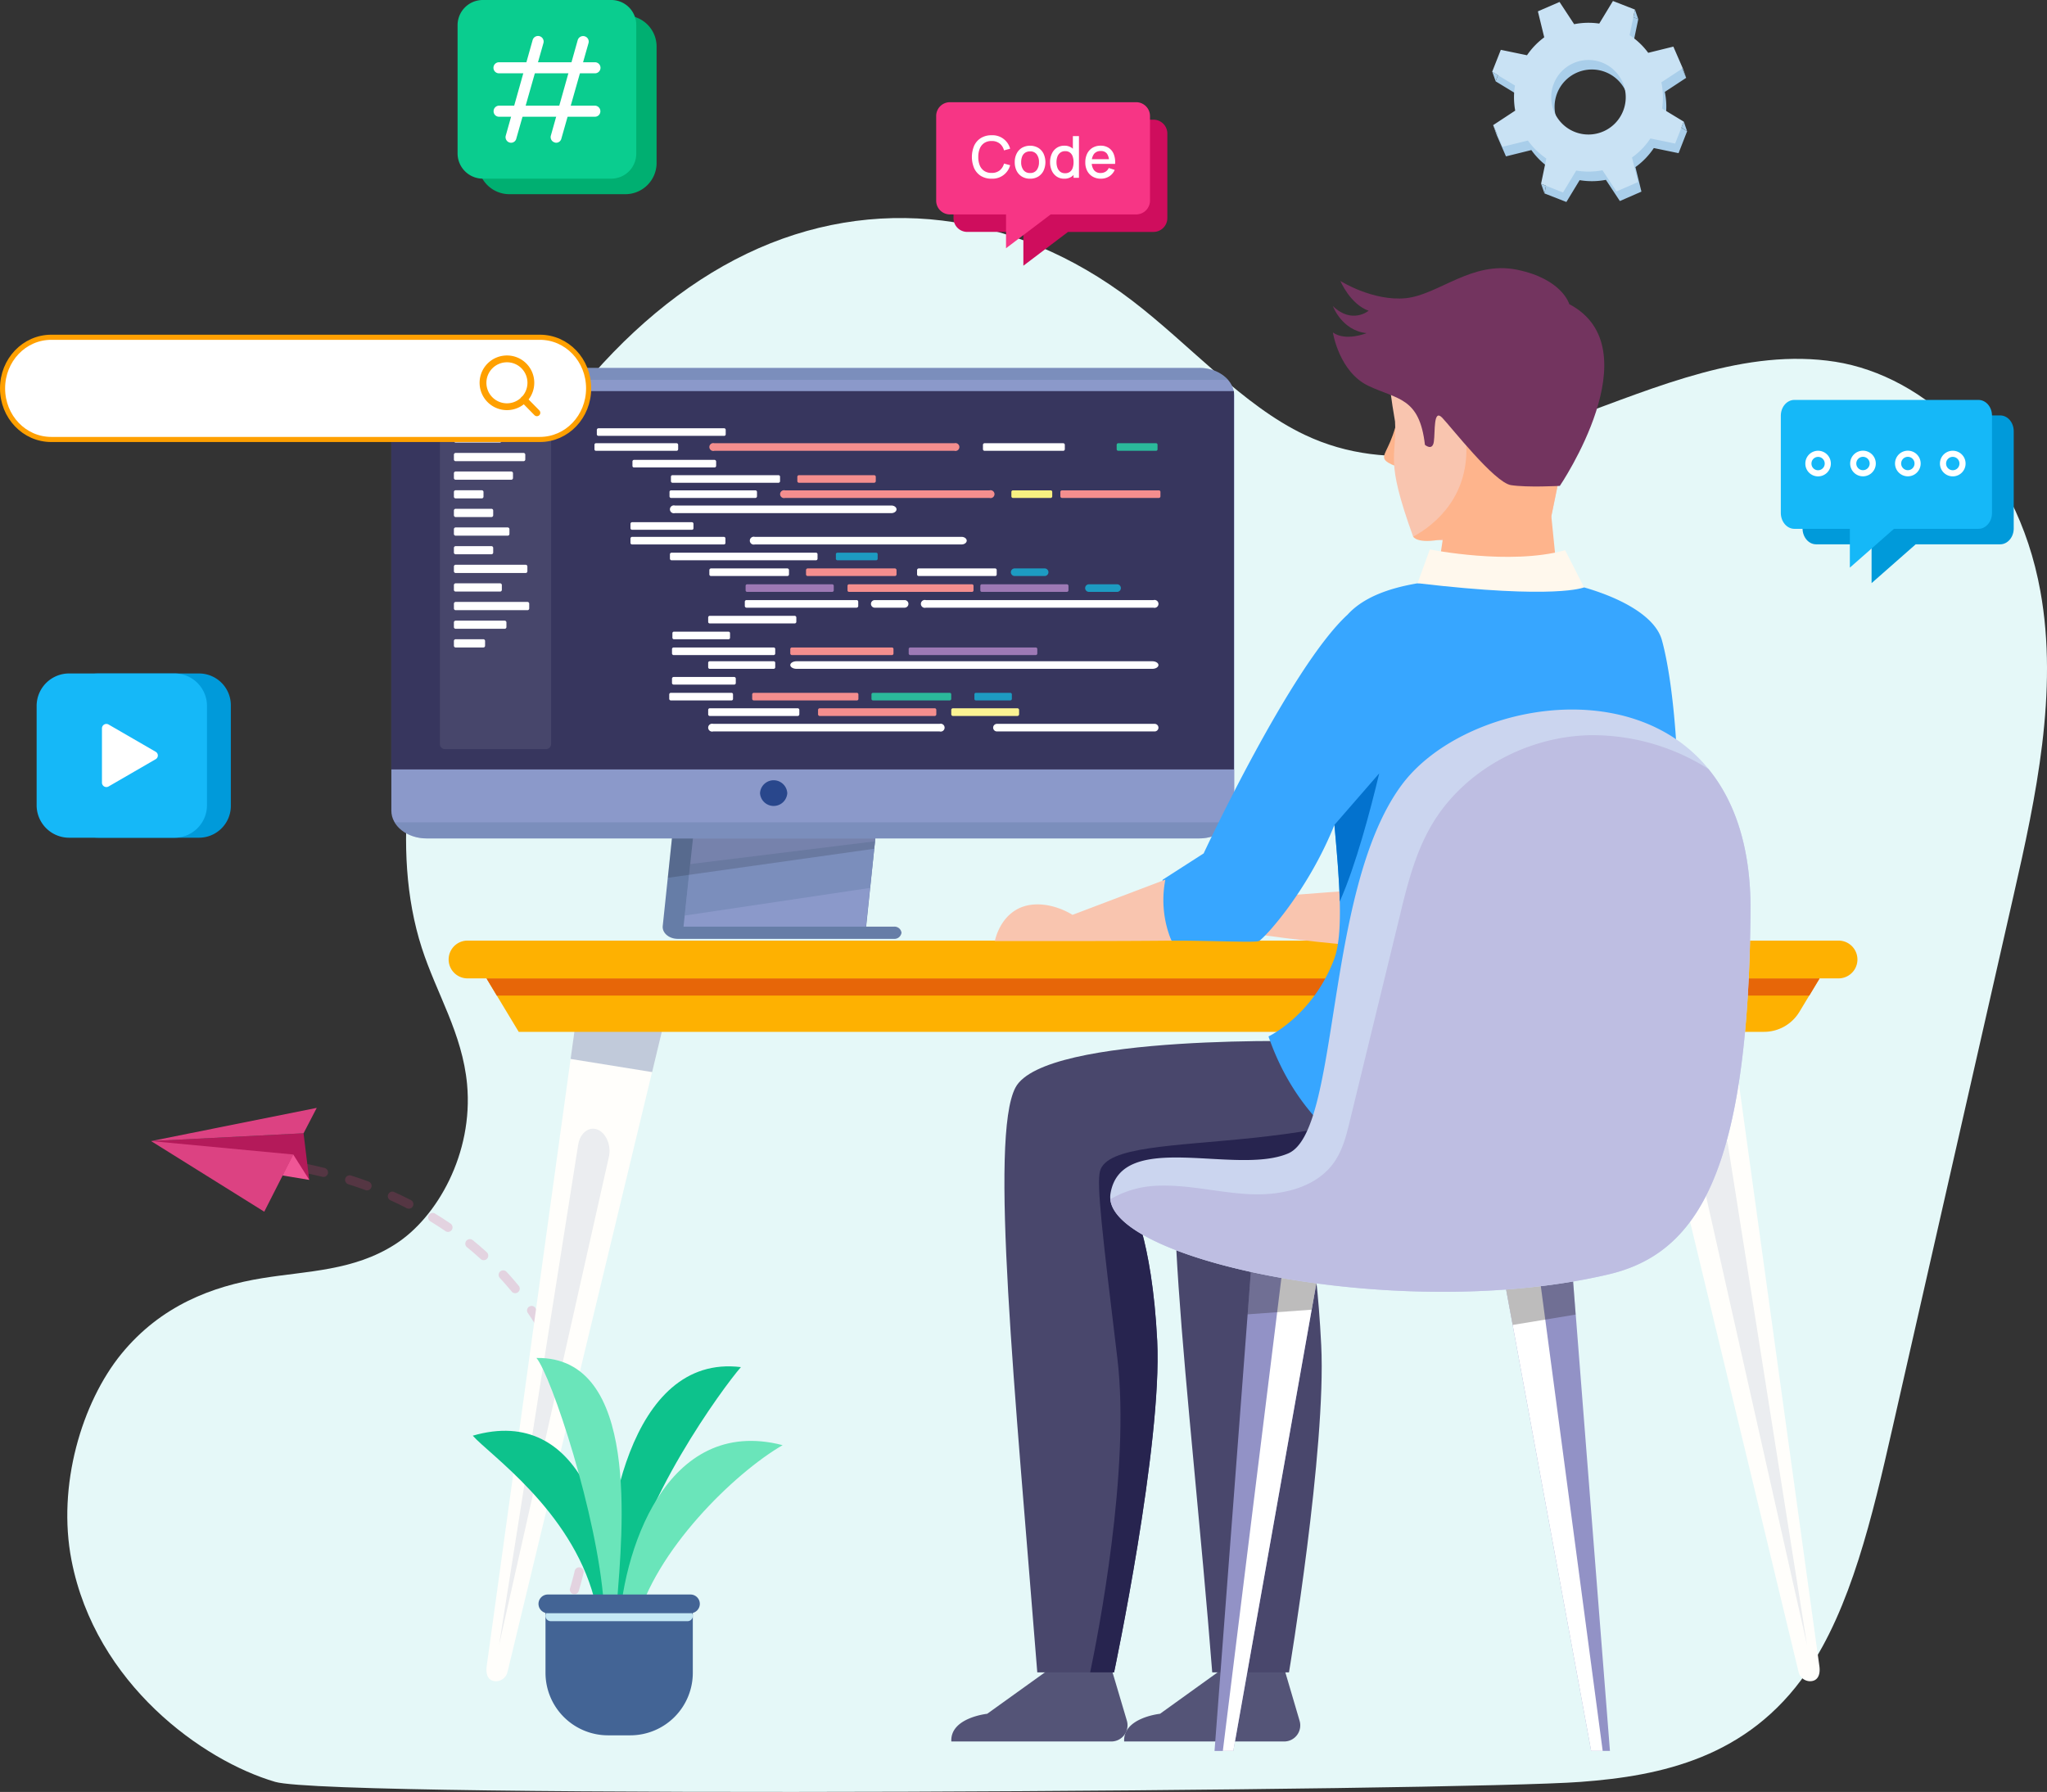 <svg xmlns="http://www.w3.org/2000/svg" width="600.75" height="526" viewBox="0 0 600.75 526">
  <rect x="0" y="0" width="600.75" height="526" fill="#333333" stroke="none"/>
  <g id="Group_1000008113" data-name="Group 1000008113" transform="translate(-0.25 -8)">
    <path id="Path_18644" data-name="Path 18644" d="M591.206,270.767q-17.762,78.255-35.576,156.492c-5.893,25.934-12.222,52.891-25.179,71.65-17.271,25.012-42.639,30.377-66.266,32.137-34.188,2.632-365.643,5.062-383.159,0-21.218-6.2-52.725-28.717-59.788-65.028-4.287-21.944,3.035-46.369,14.631-60.6,11.6-14.183,26.662-19.849,41.374-22.229,13.174-2.146,26.811-2.1,39.046-9.992,12.249-7.845,22.906-26.621,21.041-46.9-1.388-14.954-8.941-26.555-13.3-40.067-9.418-29.253-3.089-64.927,7.214-93.409,18.945-52.253,51.186-92.621,88.178-110.358C256.389,64.7,297.736,69.732,332.455,96.2c16.985,12.958,32.555,30.862,50.683,39.429,25.138,11.953,52.3,4.644,77.93-4.778,25.614-9.354,51.609-20.754,77.794-16.663,26.2,4.14,53.133,28.18,60.2,67.374C604.38,210.953,597.766,242.017,591.206,270.767Z" fill="#e5f8f8"/>
    <path id="Path_18645" data-name="Path 18645" d="M171.523,469.718a1.338,1.338,0,0,0-2.38-1.108,1.312,1.312,0,0,0-.221.469l-.194.813-.216.852-.225.851-.233.849-.241.849-.265.9a1.34,1.34,0,1,0,2.564.777l.272-.945.244-.865.236-.867.228-.875.22-.877.194-.813Zm2.228-13.377a1.34,1.34,0,0,0-2.344-1.009,1.354,1.354,0,0,0-.32.743l-.093.879-.1.869-.108.867-.108.868-.125.865-.126.874a1.337,1.337,0,1,0,2.641.423l.133-.923.129-.891.112-.892.111-.893.1-.895.088-.9Zm.391-13.549a1.329,1.329,0,0,0-1-1.24,1.348,1.348,0,0,0-1.673,1.347l.033.947.027.879.017.877,0,.875v.875l-.008.823a1.341,1.341,0,0,0,2.571.549,1.316,1.316,0,0,0,.107-.5l.012-.847,0-.9-.006-.9-.014-.9-.023-.9-.038-.974Zm-1.463-13.476a1.342,1.342,0,0,0-2.642.468l.171.993.146.87.13.868.13.868.113.866.094.761a1.34,1.34,0,0,0,2.609.232,1.4,1.4,0,0,0,.046-.554l-.1-.787-.118-.892-.126-.893-.134-.894-.144-.887Zm-3.313-13.14a1.326,1.326,0,0,0-1.261-.921,1.342,1.342,0,0,0-1.289,1.75l.305.953.26.844.252.843.243.851.235.849.192.724a1.339,1.339,0,0,0,2.589-.688l-.2-.742-.247-.877-.249-.868-.265-.87-.266-.863-.318-.98Zm-5.121-12.561a1.339,1.339,0,0,0-2.532.705,1.273,1.273,0,0,0,.135.478l.394.8.385.8.376.81.368.809.358.816.325.752a1.338,1.338,0,0,0,2.462-1.046l-.338-.779-.373-.835-.38-.837-.39-.829-.391-.829-.407-.831Zm-6.87-11.692a1.357,1.357,0,0,0-.987-.583,1.339,1.339,0,0,0-1.234,2.08l.351.51.5.752.494.759.485.758.485.766.543.885a1.343,1.343,0,0,0,2.487-.567,1.329,1.329,0,0,0-.182-.8l-.571-.931-.5-.786-.507-.786-.508-.778-.517-.771-.351-.51Zm-8.472-10.6a1.336,1.336,0,1,0-1.961,1.815l.646.7.622.693.613.7.6.7.6.706.391.472a1.339,1.339,0,0,0,2.33-1.192,1.365,1.365,0,0,0-.258-.5l-.414-.493-.609-.725-.619-.718-.627-.719-.636-.711-.661-.724Zm-9.888-9.265a1.336,1.336,0,1,0-1.707,2.055l.722.589.736.615.725.623.717.63.707.637.39.354a1.337,1.337,0,1,0,1.806-1.973l-.4-.373-.731-.649-.738-.65-.749-.643-.758-.636-.721-.6Zm-11.072-7.831a1.34,1.34,0,0,0-1.832,1.859,1.432,1.432,0,0,0,.424.418l.3.188.859.532.84.537.839.546.829.553.767.518a1.338,1.338,0,0,0,2-1.6,1.31,1.31,0,0,0-.482-.6l-.789-.538-.853-.565-.854-.556-.873-.551-.873-.542-.3-.188Zm-11.986-6.323a1.338,1.338,0,1,0-1.1,2.44l1.092.5.955.452.945.459.935.466.839.427a1.338,1.338,0,0,0,1.535-2.157,1.373,1.373,0,0,0-.316-.224l-.863-.438-.959-.478-.97-.463-.978-.464-1.117-.509Zm-12.644-4.831a1.339,1.339,0,1,0-.818,2.549l1.323.428,1.054.356,1.052.364,1.042.372.533.195a1.334,1.334,0,1,0,.938-2.5l-.556-.208-1.067-.383-1.076-.376-1.078-.359ZM90.236,349.66a1.337,1.337,0,0,0-1.173,2.3,1.3,1.3,0,0,0,.618.31l.792.165,1.162.253,1.152.259,1.143.267.927.227a1.342,1.342,0,0,0,1.125-2.377,1.293,1.293,0,0,0-.47-.22l-.952-.231-1.166-.279-1.176-.271-1.187-.257-.792-.165ZM76.9,347.54a1.341,1.341,0,1,0-.308,2.664l.552.063,1.252.155,1.243.163,1.24.179.974.14a1.338,1.338,0,0,0,.883-2.471,1.274,1.274,0,0,0-.485-.172l-1-.144-1.265-.183-1.268-.166-1.278-.15-.552-.063Zm-13.459-.948a1.339,1.339,0,0,0-.654,2.53,1.374,1.374,0,0,0,.566.141l.753.023,1.344.05,1.333.065,1.324.072.547.036a1.336,1.336,0,1,0,.181-2.666l-.572-.04-1.349-.075-1.359-.061-1.369-.053-.753-.023Z" fill="rgba(220,66,130,0.2)"/>
    <path id="Path_18646" data-name="Path 18646" d="M91,354.336,44.584,342.952l44.753-2.291Z" fill="#b41a5a" fill-rule="evenodd"/>
    <path id="Path_18647" data-name="Path 18647" d="M44.584,342.946,93.209,333.2l-3.872,7.458Z" fill="#dc4282" fill-rule="evenodd"/>
    <path id="Path_18648" data-name="Path 18648" d="M86.326,346.891,77.8,363.674,44.6,342.952Z" fill="#dc4282" fill-rule="evenodd"/>
    <path id="Path_18649" data-name="Path 18649" d="M91.01,354.333l-4.7-7.446-3.132,6.164Z" fill="#f05696" fill-rule="evenodd"/>
    <path id="Path_18650" data-name="Path 18650" d="M197.591,252.758h59.7l-2.845,27.253h8.072a2.079,2.079,0,0,1,2.307,1.768,2.106,2.106,0,0,1-2.307,1.807H199.167c-2.575,0-4.612-1.73-4.42-3.767Z" fill="#667da7"/>
    <path id="Path_18651" data-name="Path 18651" d="M254.389,280.011H200.844l2.921-27.253h53.507Z" fill="#8b99ca"/>
    <path id="Path_18652" data-name="Path 18652" d="M201.2,276.748l54.391-8.111,1.461-13.684-54.237,6.688Z" fill="#667da7" opacity="0.4"/>
    <g id="Group_25575" data-name="Group 25575" opacity="0.15" style="mix-blend-mode: color-burn;isolation: isolate">
      <path id="Path_18653" data-name="Path 18653" d="M257.275,252.758H197.58l-1.346,12.915,60.58-8.533Z"/>
    </g>
    <path id="Path_18654" data-name="Path 18654" d="M125.442,116h226.75c5.689,0,10.3,3.652,10.3,8.149V245.961c0,4.5-4.612,8.149-10.3,8.149H125.442c-5.689,0-10.34-3.651-10.34-8.149V124.149C115.1,119.652,119.753,116,125.442,116Z" fill="#8b99ca"/>
    <path id="Path_18655" data-name="Path 18655" d="M115.1,122.805H362.378V233.854H115.1Z" fill="#37365e"/>
    <path id="Path_18656" data-name="Path 18656" d="M352.183,116H125.433a11.247,11.247,0,0,0-8.456,3.5H360.64A11.25,11.25,0,0,0,352.183,116Z" fill="#667da7" opacity="0.4"/>
    <path id="Path_18657" data-name="Path 18657" d="M125.442,254.1h226.75c4.151,0,7.726-1.96,9.34-4.728H116.062C117.715,252.143,121.29,254.1,125.442,254.1Z" fill="#667da7" opacity="0.4"/>
    <path id="Path_18658" data-name="Path 18658" d="M231.3,240.807a4.007,4.007,0,0,1-8,0,4.007,4.007,0,0,1,8,0Z" fill="#29478c"/>
    <path id="Path_18659" data-name="Path 18659" d="M160.487,227.893H130.851a1.476,1.476,0,0,1-1.5-1.5v-96.02a1.476,1.476,0,0,1,1.5-1.5h29.636a1.5,1.5,0,0,1,1.5,1.5v96.02A1.5,1.5,0,0,1,160.487,227.893Z" fill="#fff" opacity="0.08"/>
    <path id="Path_18660" data-name="Path 18660" d="M146.953,137.914H133.961a.518.518,0,0,1-.5-.538v-1.384a.509.509,0,0,1,.5-.5h12.992a.509.509,0,0,1,.5.5v1.384A.518.518,0,0,1,146.953,137.914Z" fill="#fff"/>
    <path id="Path_18661" data-name="Path 18661" d="M153.91,143.375H133.961a.509.509,0,0,1-.5-.5v-1.422a.509.509,0,0,1,.5-.5H153.91a.509.509,0,0,1,.5.5v1.422A.509.509,0,0,1,153.91,143.375Z" fill="#fff"/>
    <path id="Path_18662" data-name="Path 18662" d="M150.3,148.82H133.961a.509.509,0,0,1-.5-.5v-1.383a.519.519,0,0,1,.5-.539H150.3a.519.519,0,0,1,.5.539v1.383A.509.509,0,0,1,150.3,148.82Z" fill="#fff"/>
    <path id="Path_18663" data-name="Path 18663" d="M141.61,154.289h-7.649a.485.485,0,0,1-.5-.5v-1.384a.509.509,0,0,1,.5-.5h7.649a.518.518,0,0,1,.538.5v1.384A.5.5,0,0,1,141.61,154.289Z" fill="#fff"/>
    <path id="Path_18664" data-name="Path 18664" d="M144.493,159.773H133.961a.518.518,0,0,1-.5-.538v-1.384a.509.509,0,0,1,.5-.5h10.532a.509.509,0,0,1,.5.5v1.384A.518.518,0,0,1,144.493,159.773Z" fill="#fff"/>
    <path id="Path_18665" data-name="Path 18665" d="M149.221,165.242h-15.26a.509.509,0,0,1-.5-.5v-1.384a.518.518,0,0,1,.5-.538h15.26a.526.526,0,0,1,.538.538v1.384A.518.518,0,0,1,149.221,165.242Z" fill="#fff"/>
    <path id="Path_18666" data-name="Path 18666" d="M144.493,170.7H133.961a.509.509,0,0,1-.5-.5v-1.384a.509.509,0,0,1,.5-.5h10.532a.509.509,0,0,1,.5.5V170.2A.509.509,0,0,1,144.493,170.7Z" fill="#fff"/>
    <path id="Path_18667" data-name="Path 18667" d="M154.525,176.2H133.961a.518.518,0,0,1-.5-.538v-1.384a.509.509,0,0,1,.5-.5h20.564a.509.509,0,0,1,.5.5v1.384A.518.518,0,0,1,154.525,176.2Z" fill="#fff"/>
    <path id="Path_18668" data-name="Path 18668" d="M147.03,181.648H133.961a.509.509,0,0,1-.5-.5v-1.422a.509.509,0,0,1,.5-.5H147.03a.509.509,0,0,1,.5.5v1.422A.509.509,0,0,1,147.03,181.648Z" fill="#fff"/>
    <path id="Path_18669" data-name="Path 18669" d="M155.064,187.109h-21.1a.509.509,0,0,1-.5-.5v-1.383a.518.518,0,0,1,.5-.538h21.1a.517.517,0,0,1,.5.538v1.383A.508.508,0,0,1,155.064,187.109Z" fill="#fff"/>
    <path id="Path_18670" data-name="Path 18670" d="M148.375,192.571H133.961a.509.509,0,0,1-.5-.5v-1.384a.509.509,0,0,1,.5-.5h14.414a.509.509,0,0,1,.5.5v1.384A.509.509,0,0,1,148.375,192.571Z" fill="#fff"/>
    <path id="Path_18671" data-name="Path 18671" d="M142.11,198.062h-8.149a.518.518,0,0,1-.5-.538V196.14a.509.509,0,0,1,.5-.5h8.149a.508.508,0,0,1,.5.5v1.384A.517.517,0,0,1,142.11,198.062Z" fill="#fff"/>
    <path id="Path_18672" data-name="Path 18672" d="M212.769,135.94h-36.9a.468.468,0,0,1-.462-.461v-1.307a.5.5,0,0,1,.462-.461h36.9a.467.467,0,0,1,.461.461v1.307A.444.444,0,0,1,212.769,135.94Z" fill="#fff"/>
    <path id="Path_18673" data-name="Path 18673" d="M198.774,140.331h-23.6a.444.444,0,0,1-.461-.461v-1.307a.444.444,0,0,1,.461-.461h23.6a.476.476,0,0,1,.5.461v1.307A.476.476,0,0,1,198.774,140.331Z" fill="#fff"/>
    <path id="Path_18674" data-name="Path 18674" d="M209.922,145.214h-23.6a.445.445,0,0,1-.462-.461v-1.269a.478.478,0,0,1,.462-.5h23.6a.509.509,0,0,1,.5.5v1.269A.477.477,0,0,1,209.922,145.214Z" fill="#fff"/>
    <path id="Path_18675" data-name="Path 18675" d="M228.714,149.714h-31.1a.477.477,0,0,1-.462-.5v-1.268a.445.445,0,0,1,.462-.462h31.1a.445.445,0,0,1,.462.462v1.268A.477.477,0,0,1,228.714,149.714Z" fill="#fff"/>
    <path id="Path_18676" data-name="Path 18676" d="M221.95,154.167H197.2a.468.468,0,0,1-.462-.461V152.4a.445.445,0,0,1,.462-.461H221.95a.467.467,0,0,1,.461.461v1.307A.5.5,0,0,1,221.95,154.167Z" fill="#fff"/>
    <path id="Path_18677" data-name="Path 18677" d="M212.688,167.815H185.743a.468.468,0,0,1-.462-.461v-1.307a.5.5,0,0,1,.462-.461h26.945a.467.467,0,0,1,.461.461v1.307A.444.444,0,0,1,212.688,167.815Z" fill="#fff"/>
    <path id="Path_18678" data-name="Path 18678" d="M231.339,177.081h-22.41a.476.476,0,0,1-.5-.461v-1.269a.508.508,0,0,1,.5-.5h22.41a.5.5,0,0,1,.461.5v1.269A.467.467,0,0,1,231.339,177.081Z" fill="#fff"/>
    <path id="Path_18679" data-name="Path 18679" d="M244.478,181.737H219.532a.445.445,0,0,1-.462-.461v-1.307a.445.445,0,0,1,.462-.461h24.946a.468.468,0,0,1,.462.461v1.307A.468.468,0,0,1,244.478,181.737Z" fill="#9d79b5"/>
    <path id="Path_18680" data-name="Path 18680" d="M233.456,190.995H208.547a.444.444,0,0,1-.461-.461v-1.269a.476.476,0,0,1,.461-.5h24.909a.508.508,0,0,1,.5.5v1.269A.476.476,0,0,1,233.456,190.995Z" fill="#fff"/>
    <path id="Path_18681" data-name="Path 18681" d="M227.3,200.292H197.93a.5.5,0,0,1-.461-.5v-1.268a.468.468,0,0,1,.461-.462H227.3a.445.445,0,0,1,.461.462v1.268A.477.477,0,0,1,227.3,200.292Z" fill="#fff"/>
    <path id="Path_18682" data-name="Path 18682" d="M262.008,200.292H232.679a.509.509,0,0,1-.5-.5v-1.268a.477.477,0,0,1,.5-.462h29.329a.445.445,0,0,1,.461.462v1.268A.477.477,0,0,1,262.008,200.292Z" fill="#f48e8e"/>
    <path id="Path_18683" data-name="Path 18683" d="M304.215,200.292H267.391a.477.477,0,0,1-.461-.5v-1.268a.445.445,0,0,1,.461-.462h36.824a.445.445,0,0,1,.462.462v1.268A.478.478,0,0,1,304.215,200.292Z" fill="#9d79b5"/>
    <path id="Path_18684" data-name="Path 18684" d="M251.624,186.378H219.336a.509.509,0,0,1-.5-.5V184.61a.478.478,0,0,1,.5-.462h32.288a.478.478,0,0,1,.5.462v1.268A.509.509,0,0,1,251.624,186.378Z" fill="#fff"/>
    <path id="Path_18685" data-name="Path 18685" d="M338.775,186.378H271.969a1.156,1.156,0,1,1,0-2.23h66.806a1.156,1.156,0,1,1,0,2.23Z" fill="#fff"/>
    <path id="Path_18686" data-name="Path 18686" d="M313.323,181.737H288.414a.444.444,0,0,1-.461-.461v-1.307a.444.444,0,0,1,.461-.461h24.909a.476.476,0,0,1,.5.461v1.307A.476.476,0,0,1,313.323,181.737Z" fill="#9d79b5"/>
    <path id="Path_18687" data-name="Path 18687" d="M285.493,181.737H249.438a.444.444,0,0,1-.461-.461v-1.307a.444.444,0,0,1,.461-.461h36.055a.445.445,0,0,1,.462.461v1.307A.445.445,0,0,1,285.493,181.737Z" fill="#f48e8e"/>
    <path id="Path_18688" data-name="Path 18688" d="M292.3,177.081H269.89a.476.476,0,0,1-.5-.461v-1.269a.508.508,0,0,1,.5-.5H292.3a.476.476,0,0,1,.461.5v1.269A.444.444,0,0,1,292.3,177.081Z" fill="#fff"/>
    <path id="Path_18689" data-name="Path 18689" d="M262.858,177.081H237.3a.477.477,0,0,1-.5-.461v-1.269a.509.509,0,0,1,.5-.5h25.561a.509.509,0,0,1,.5.5v1.269A.477.477,0,0,1,262.858,177.081Z" fill="#f48e8e"/>
    <path id="Path_18690" data-name="Path 18690" d="M239.719,172.464h-42.36a.5.5,0,0,1-.5-.461V170.7a.478.478,0,0,1,.5-.462h42.36a.445.445,0,0,1,.461.462V172A.467.467,0,0,1,239.719,172.464Z" fill="#fff"/>
    <path id="Path_18691" data-name="Path 18691" d="M257.363,172.464H246.024a.468.468,0,0,1-.462-.461V170.7a.445.445,0,0,1,.462-.462h11.339a.445.445,0,0,1,.461.462V172A.467.467,0,0,1,257.363,172.464Z" fill="#1d9bc2"/>
    <path id="Path_18692" data-name="Path 18692" d="M214.038,195.644H198.047a.445.445,0,0,1-.461-.462v-1.307a.444.444,0,0,1,.461-.461h15.991a.444.444,0,0,1,.461.461v1.307A.445.445,0,0,1,214.038,195.644Z" fill="#fff"/>
    <path id="Path_18693" data-name="Path 18693" d="M227.3,204.331H208.547a.467.467,0,0,1-.461-.461v-1.307a.444.444,0,0,1,.461-.461H227.3a.445.445,0,0,1,.462.461v1.307A.468.468,0,0,1,227.3,204.331Z" fill="#fff"/>
    <path id="Path_18694" data-name="Path 18694" d="M215.727,208.948h-17.8a.467.467,0,0,1-.461-.461v-1.269a.5.5,0,0,1,.461-.5h17.8a.476.476,0,0,1,.461.5v1.269A.444.444,0,0,1,215.727,208.948Z" fill="#fff"/>
    <path id="Path_18695" data-name="Path 18695" d="M214.915,213.6H197.156a.478.478,0,0,1-.5-.462v-1.307a.477.477,0,0,1,.5-.461h17.759a.444.444,0,0,1,.461.461v1.307A.445.445,0,0,1,214.915,213.6Z" fill="#fff"/>
    <path id="Path_18696" data-name="Path 18696" d="M234.378,218.166H208.547a.476.476,0,0,1-.461-.5V216.4a.477.477,0,0,1,.461-.5h25.831a.5.5,0,0,1,.461.5v1.269A.5.5,0,0,1,234.378,218.166Z" fill="#fff"/>
    <path id="Path_18697" data-name="Path 18697" d="M276.007,222.706h-66.46a1.156,1.156,0,1,1,0-2.229h66.46a1.156,1.156,0,1,1,0,2.229Z" fill="#fff"/>
    <path id="Path_18698" data-name="Path 18698" d="M240.789,218.166h33.788a.476.476,0,0,0,.461-.5V216.4a.477.477,0,0,0-.461-.5H240.789a.5.5,0,0,0-.461.5v1.269A.5.5,0,0,0,240.789,218.166Z" fill="#f48e8e"/>
    <path id="Path_18699" data-name="Path 18699" d="M292.833,222.706h46.281a1.114,1.114,0,0,0,0-2.229H292.833a1.114,1.114,0,0,0,0,2.229Z" fill="#fff"/>
    <path id="Path_18700" data-name="Path 18700" d="M279.883,218.166h18.95a.508.508,0,0,0,.5-.5V216.4a.509.509,0,0,0-.5-.5h-18.95a.5.5,0,0,0-.461.5v1.269A.5.5,0,0,0,279.883,218.166Z" fill="#fbf393"/>
    <path id="Path_18701" data-name="Path 18701" d="M251.713,213.6H221.461a.468.468,0,0,1-.461-.462v-1.307a.467.467,0,0,1,.461-.461h30.252a.467.467,0,0,1,.461.461v1.307A.445.445,0,0,1,251.713,213.6Z" fill="#f48e8e"/>
    <path id="Path_18702" data-name="Path 18702" d="M278.956,213.6H256.469a.445.445,0,0,1-.461-.462v-1.307a.444.444,0,0,1,.461-.461h22.487a.444.444,0,0,1,.461.461v1.307A.445.445,0,0,1,278.956,213.6Z" fill="#2bb99b"/>
    <path id="Path_18703" data-name="Path 18703" d="M296.712,213.6H286.68a.445.445,0,0,1-.461-.462v-1.307a.444.444,0,0,1,.461-.461h10.032a.476.476,0,0,1,.5.461v1.307A.477.477,0,0,1,296.712,213.6Z" fill="#1d9bc2"/>
    <path id="Path_18704" data-name="Path 18704" d="M338.424,204.331h-104.4c-1,0-1.845-.5-1.845-1.115s.845-1.114,1.845-1.114h104.4c1,0,1.807.5,1.807,1.114S339.424,204.331,338.424,204.331Z" fill="#fff"/>
    <path id="Path_18705" data-name="Path 18705" d="M306.831,177.081h-8.8a1.114,1.114,0,1,1,0-2.229h8.8a1.114,1.114,0,1,1,0,2.229Z" fill="#1d9bc2"/>
    <path id="Path_18706" data-name="Path 18706" d="M265.738,186.378h-8.764a1.115,1.115,0,1,1,0-2.23h8.764a1.115,1.115,0,0,1,0,2.23Z" fill="#fff"/>
    <path id="Path_18707" data-name="Path 18707" d="M328.052,181.737h-8.187a1.115,1.115,0,1,1,0-2.229h8.187a1.115,1.115,0,1,1,0,2.229Z" fill="#1d9bc2"/>
    <path id="Path_18708" data-name="Path 18708" d="M282.46,167.815H221.765a1.155,1.155,0,1,1,0-2.229H282.46c.807,0,1.5.5,1.5,1.115S283.267,167.815,282.46,167.815Z" fill="#fff"/>
    <path id="Path_18709" data-name="Path 18709" d="M203.309,163.511H185.743a.468.468,0,0,1-.462-.462v-1.268a.5.5,0,0,1,.462-.5h17.566a.477.477,0,0,1,.461.5v1.268A.444.444,0,0,1,203.309,163.511Z" fill="#fff"/>
    <path id="Path_18710" data-name="Path 18710" d="M308.6,154.167h-11.07a.468.468,0,0,1-.462-.461V152.4a.445.445,0,0,1,.462-.461H308.6a.444.444,0,0,1,.461.461v1.307A.467.467,0,0,1,308.6,154.167Z" fill="#f7f081"/>
    <path id="Path_18711" data-name="Path 18711" d="M339.5,140.331H328.43a.467.467,0,0,1-.461-.461v-1.307a.467.467,0,0,1,.461-.461H339.5a.445.445,0,0,1,.462.461v1.307A.445.445,0,0,1,339.5,140.331Z" fill="#2bb99b"/>
    <path id="Path_18712" data-name="Path 18712" d="M340.351,154.167H311.945a.5.5,0,0,1-.5-.461V152.4a.477.477,0,0,1,.5-.461h28.406a.445.445,0,0,1,.462.461v1.307A.468.468,0,0,1,340.351,154.167Z" fill="#f48e8e"/>
    <path id="Path_18713" data-name="Path 18713" d="M290.651,154.167h-60a1.155,1.155,0,1,1,0-2.229h60a1.156,1.156,0,1,1,0,2.229Z" fill="#f48e8e"/>
    <path id="Path_18714" data-name="Path 18714" d="M261.859,158.62H198.32a1.156,1.156,0,1,1,0-2.229h63.539c.807,0,1.5.5,1.5,1.114S262.666,158.62,261.859,158.62Z" fill="#fff"/>
    <path id="Path_18715" data-name="Path 18715" d="M256.775,149.714H234.711a.5.5,0,0,1-.461-.5v-1.268a.468.468,0,0,1,.461-.462h22.064a.478.478,0,0,1,.5.462v1.268A.509.509,0,0,1,256.775,149.714Z" fill="#f48e8e"/>
    <path id="Path_18716" data-name="Path 18716" d="M280.349,140.331H209.89a1.155,1.155,0,1,1,0-2.229h70.459a1.155,1.155,0,1,1,0,2.229Z" fill="#f48e8e"/>
    <path id="Path_18717" data-name="Path 18717" d="M312.251,140.331H289.226a.476.476,0,0,1-.5-.461v-1.307a.476.476,0,0,1,.5-.461h23.025a.477.477,0,0,1,.5.461v1.307A.477.477,0,0,1,312.251,140.331Z" fill="#fff"/>
    <path id="Path_18718" data-name="Path 18718" d="M169.239,307.781l-26.182,189.5c-.313,2.851.9,4.346,3.025,4.207a3.508,3.508,0,0,0,3.129-2.782l46-190.926Z" fill="#fffefb"/>
    <path id="Path_18719" data-name="Path 18719" d="M167.711,318.838l23.922,3.86,3.582-14.917H169.241Z" fill="#667da7" opacity="0.4"/>
    <path id="Path_18720" data-name="Path 18720" d="M174.041,339.32c-2.087.174-3.79,2.156-4.138,4.9L146.711,490.886l32.3-143.6C179.743,343.18,177.205,339.112,174.041,339.32Z" fill="#667da7" opacity="0.13"/>
    <path id="Path_18721" data-name="Path 18721" d="M508.044,307.781l26.182,189.5c.313,2.851-.9,4.346-3.025,4.207a3.507,3.507,0,0,1-3.129-2.782l-46-190.926Z" fill="#fffefb"/>
    <path id="Path_18722" data-name="Path 18722" d="M509.574,318.838l-23.922,3.86-3.582-14.917h25.974Z" fill="#667da7" opacity="0.4"/>
    <path id="Path_18723" data-name="Path 18723" d="M507.385,344.223c-.348-2.747-2.052-4.729-4.138-4.9-3.164-.208-5.7,3.86-4.972,7.963l32.3,143.6Z" fill="#667da7" opacity="0.13"/>
    <path id="Path_18724" data-name="Path 18724" d="M539.894,284.1H137.388a5.546,5.546,0,0,0,0,11.091H539.894a5.546,5.546,0,0,0,0-11.091Z" fill="#feb101"/>
    <path id="Path_18725" data-name="Path 18725" d="M143.023,295.2l9.458,15.682H517.956a12.123,12.123,0,0,0,10.362-5.842l5.946-9.84Z" fill="#feb101"/>
    <path id="Path_18726" data-name="Path 18726" d="M143.023,295.2H534.264l-3.025,5.042H146.048Z" fill="#e76608"/>
    <path id="Path_18727" data-name="Path 18727" d="M587.253,129.938H533.239c-2.2,0-3.981,2.071-3.981,4.628v28.549c0,2.557,1.78,4.661,3.981,4.661h16.278v11.393l12.946-11.393h24.79c2.2,0,3.981-2.1,3.981-4.661V134.566C591.234,132.009,589.454,129.938,587.253,129.938Z" fill="#009ada"/>
    <path id="Path_18728" data-name="Path 18728" d="M580.879,125.391H526.864c-2.2,0-3.981,2.071-3.981,4.628v28.549c0,2.557,1.78,4.661,3.981,4.661h16.278v11.393l12.946-11.393h24.791c2.2,0,3.98-2.1,3.98-4.661V130.019C584.859,127.462,583.079,125.391,580.879,125.391Z" fill="#15b8f8"/>
    <path id="Path_18729" data-name="Path 18729" d="M570.484,144.108a2.862,2.862,0,1,0,2.9-2.9A2.851,2.851,0,0,0,570.484,144.108Z" fill="none" stroke="#fff" stroke-miterlimit="10" stroke-width="1.8"/>
    <path id="Path_18730" data-name="Path 18730" d="M557.3,144.108a2.862,2.862,0,0,0,5.723,0,2.862,2.862,0,1,0-5.723,0Z" fill="none" stroke="#fff" stroke-miterlimit="10" stroke-width="1.8"/>
    <path id="Path_18731" data-name="Path 18731" d="M544.133,144.108a2.862,2.862,0,0,0,5.723,0,2.862,2.862,0,1,0-5.723,0Z" fill="none" stroke="#fff" stroke-miterlimit="10" stroke-width="1.8"/>
    <path id="Path_18732" data-name="Path 18732" d="M530.977,144.108a2.834,2.834,0,0,0,2.826,2.827,2.862,2.862,0,1,0,0-5.724A2.85,2.85,0,0,0,530.977,144.108Z" fill="none" stroke="#fff" stroke-miterlimit="10" stroke-width="1.8"/>
    <path id="Path_18733" data-name="Path 18733" d="M183.379,476.555c4.045-27.1,29.024-61.192,34.312-67.26-32.85-4.021-40.941,46.863-39.454,71.5Z" fill="#0dc28c"/>
    <path id="Path_18734" data-name="Path 18734" d="M174.579,476.967c-6.921-25.807-30.827-42.086-35.579-47.544,32.314-9.358,41.55,29.17,40.209,51.37Z" fill="#0dc28c"/>
    <path id="Path_18735" data-name="Path 18735" d="M177.451,478.868c-1.876-26.246-15.4-67.016-19.763-72.255,30.51-.488,25.222,50.956,23.638,71.816Z" fill="#6ae5ba"/>
    <path id="Path_18736" data-name="Path 18736" d="M186.92,484.748c5.386-21.494,28.829-44.328,43.012-52.541-34.263-8.895-47.471,31.607-48.08,55.782Z" fill="#6ae5ba"/>
    <path id="Path_18737" data-name="Path 18737" d="M203.575,480.781H160.344v18.3a18.357,18.357,0,0,0,18.3,18.3h6.629a18.357,18.357,0,0,0,18.3-18.3Z" fill="#436495"/>
    <path id="Path_18738" data-name="Path 18738" d="M203.575,482.329a1.548,1.548,0,0,0-1.548-1.548H161.891a1.548,1.548,0,0,0-1.547,1.548h0a1.547,1.547,0,0,0,1.547,1.547h40.136a1.548,1.548,0,0,0,1.548-1.547Z" fill="#c5e8f5"/>
    <path id="Path_18739" data-name="Path 18739" d="M202.943,476.047H160.979a2.742,2.742,0,0,0,0,5.483h41.964a2.742,2.742,0,0,0,0-5.483Z" fill="#436495"/>
    <path id="Path_18740" data-name="Path 18740" d="M338.782,43.133H284.1a4.032,4.032,0,0,0-4.013,4.049V72.025a4.032,4.032,0,0,0,4.013,4.049h16.488V86l13.1-9.923h25.1a4.063,4.063,0,0,0,4.049-4.049V47.182A4.063,4.063,0,0,0,338.782,43.133Z" fill="#cf0d5d"/>
    <path id="Path_18741" data-name="Path 18741" d="M333.7,38H279.013A4.033,4.033,0,0,0,275,42.049V66.893a4.033,4.033,0,0,0,4.013,4.049H295.5v9.923l13.1-9.923h25.1a4.063,4.063,0,0,0,4.049-4.049V42.049A4.063,4.063,0,0,0,333.7,38Z" fill="#f73585"/>
    <path id="Path_18742" data-name="Path 18742" d="M323.339,60.455a4.747,4.747,0,0,1-2.4-.6,4.235,4.235,0,0,1-1.607-1.674,5.285,5.285,0,0,1-.569-2.5,5.7,5.7,0,0,1,.561-2.609,4.147,4.147,0,0,1,1.581-1.708,4.506,4.506,0,0,1,2.354-.6,4.219,4.219,0,0,1,2.388.655,3.868,3.868,0,0,1,1.47,1.844,6.4,6.4,0,0,1,.391,2.847h-1.776v-.646a3.9,3.9,0,0,0-.612-2.363,2.117,2.117,0,0,0-1.793-.765,2.412,2.412,0,0,0-2.006.841,3.82,3.82,0,0,0-.671,2.431,3.646,3.646,0,0,0,.671,2.346,2.356,2.356,0,0,0,1.938.824,2.671,2.671,0,0,0,1.436-.374,2.556,2.556,0,0,0,.952-1.088l1.742.552a4.138,4.138,0,0,1-1.623,1.912A4.52,4.52,0,0,1,323.339,60.455Zm-3.272-4.343V54.726h6.552v1.385Z" fill="#fff"/>
    <path id="Path_18743" data-name="Path 18743" d="M312.578,60.455a3.84,3.84,0,0,1-2.218-.637,4.205,4.205,0,0,1-1.437-1.734,5.943,5.943,0,0,1-.5-2.482,5.76,5.76,0,0,1,.51-2.473,4.117,4.117,0,0,1,1.445-1.725,3.9,3.9,0,0,1,2.235-.637,3.635,3.635,0,0,1,2.184.637,3.834,3.834,0,0,1,1.343,1.725,6.893,6.893,0,0,1,0,4.946,4,4,0,0,1-1.351,1.742A3.706,3.706,0,0,1,312.578,60.455Zm.246-1.606a2.308,2.308,0,0,0,1.428-.417,2.367,2.367,0,0,0,.808-1.147,5.1,5.1,0,0,0,.255-1.683,4.941,4.941,0,0,0-.264-1.683,2.341,2.341,0,0,0-.8-1.139,2.194,2.194,0,0,0-1.368-.408,2.33,2.33,0,0,0-1.453.433,2.589,2.589,0,0,0-.85,1.164,4.635,4.635,0,0,0-.272,1.632,4.732,4.732,0,0,0,.272,1.649,2.641,2.641,0,0,0,.833,1.164A2.236,2.236,0,0,0,312.824,58.848Zm2.491,1.351V53.6h-.2V47.961h1.784V60.2Z" fill="#fff"/>
    <path id="Path_18744" data-name="Path 18744" d="M302.551,60.455a4.481,4.481,0,0,1-2.389-.62,4.18,4.18,0,0,1-1.563-1.708,5.6,5.6,0,0,1-.544-2.524,5.433,5.433,0,0,1,.561-2.524,4.113,4.113,0,0,1,1.572-1.7,4.887,4.887,0,0,1,4.751.008,4.188,4.188,0,0,1,1.564,1.708,5.984,5.984,0,0,1-.009,5.04,4.175,4.175,0,0,1-1.564,1.708A4.5,4.5,0,0,1,302.551,60.455Zm0-1.674a2.272,2.272,0,0,0,1.963-.884,3.785,3.785,0,0,0,.654-2.295,3.657,3.657,0,0,0-.663-2.295,2.292,2.292,0,0,0-1.954-.867,2.494,2.494,0,0,0-1.471.408,2.365,2.365,0,0,0-.858,1.113,4.421,4.421,0,0,0-.281,1.64,3.709,3.709,0,0,0,.663,2.312A2.3,2.3,0,0,0,302.551,58.78Z" fill="#fff"/>
    <path id="Path_18745" data-name="Path 18745" d="M291.264,60.452a5.832,5.832,0,0,1-3.127-.8,5.267,5.267,0,0,1-1.981-2.244,8.513,8.513,0,0,1,0-6.663,5.211,5.211,0,0,1,1.981-2.235,5.785,5.785,0,0,1,3.127-.808,5.334,5.334,0,0,1,5.44,3.952l-1.8.484a3.785,3.785,0,0,0-1.275-2.014,3.655,3.655,0,0,0-2.363-.731,3.785,3.785,0,0,0-2.167.586,3.609,3.609,0,0,0-1.309,1.64,6.424,6.424,0,0,0-.433,2.456,6.315,6.315,0,0,0,.425,2.456,3.6,3.6,0,0,0,1.309,1.64,3.823,3.823,0,0,0,2.175.586,3.655,3.655,0,0,0,2.363-.731,3.829,3.829,0,0,0,1.275-2.014l1.8.484a5.334,5.334,0,0,1-5.44,3.952Z" fill="#fff"/>
    <path id="Path_18746" data-name="Path 18746" d="M410.458,130.531c-1.824,8.473-4.483,10.373-3.951,12.083s6.117,3.078,6.117,3.078S411.18,133.191,410.458,130.531Z" fill="#feb48c"/>
    <path id="Path_18747" data-name="Path 18747" d="M411.446,96.977s-3.99,1.672-3.914,17.212c0,3.951,1.14,11.816,2.128,17.516.608,10.829-3.154,10.449,5.32,33.816,0,0,21.885,4.674,40.047-3.495l3.876-18.732Z" fill="#f9c5af"/>
    <path id="Path_18748" data-name="Path 18748" d="M458.034,184.411l-2.508-24.926,2.584-12.69-27.623-9.537c1.33,16.034-8.815,24.659-15.5,28.269,0,0,1.1,2.28,8.7.722l-2.393,15.806Z" fill="#feb48c"/>
    <path id="Path_18749" data-name="Path 18749" d="M458.029,150.622s27.4-40.352,2.774-53.346c0,0-2.014-7.371-15.351-10.107-13.3-2.7-22.987,7.371-32.638,8.359-9.689.95-19.188-5.054-19.188-5.054s2.849,6.8,8.283,8.739c0,0-4.864,4.066-10.487-1.368,0,0,2.622,7.182,9.879,7.942,0,0-6.042,2.507-9.879-.19,0,0,1.824,11.626,10.487,15.692,8.511,4.027,14.932,3.306,16.528,17.288,0,0,2.242,1.938,2.622-.988.418-2.925-.19-9.689,2.431-6.991,2.622,2.736,15.313,19,20.176,19.8C448.492,151.154,458.029,150.622,458.029,150.622Z" fill="#73345f"/>
    <path id="Path_18750" data-name="Path 18750" d="M359.917,497.227l-19.226,13.83s-10.9,1.14-10.525,8.131h46.925a4.726,4.726,0,0,0,4.559-6.079l-4.673-15.882Z" fill="#545477"/>
    <path id="Path_18751" data-name="Path 18751" d="M309.236,497.227l-19.264,13.83s-10.9,1.14-10.525,8.131H326.41a4.761,4.761,0,0,0,4.56-6.079l-4.712-15.882Z" fill="#545477"/>
    <path id="Path_18752" data-name="Path 18752" d="M345.6,271.835l7.447-.874,2.7,4.635-5.32,1.6-4.141-.494-1.406-1.14Z" fill="#d38753"/>
    <path id="Path_18753" data-name="Path 18753" d="M363.152,274.034s-8.435-4.446-10.373-4.712c-1.9-.266-7.6,1.634-8.093,2.47-.494.874-1.254,4.749-.57,5.129s1.558-.418,2.318-3.837a27.03,27.03,0,0,1,4.825-.266c.988.228,2.242,1.368,2.28,2.28.038.949,9.537.8,9.537.8Z" fill="#e2a36a"/>
    <path id="Path_18754" data-name="Path 18754" d="M344.2,278.874l.152.152.57-.494-.266-.266Z" fill="#3c3c51"/>
    <path id="Path_18755" data-name="Path 18755" d="M353.545,275.1c-.152.836-1.6.76-3.458,1.026-1.367.19-3.267.836-3.3,1.33-.152,1.026,1.786,1.216,3.609.912,2.356-.342,2.242-.608,3.724-.494,2.888.19,7.105.3,8.967-1.444l.038-1.748S353.7,274.3,353.545,275.1Z" fill="#e2a36a"/>
    <path id="Path_18756" data-name="Path 18756" d="M436.636,268.372s-17.782-1.482-75.042,3.952v8.815s45.633,7.371,69.19,4.9C454.3,283.608,436.636,268.372,436.636,268.372Z" fill="#f9c5af"/>
    <path id="Path_18757" data-name="Path 18757" d="M356.011,498.894c-6.535-83.135-17.858-161.331-5.813-172.578,17.63-16.528,92.216-15.122,92.216-15.122l-60,48.9s4.066,12.386,5.586,42.745-9.461,96.054-9.461,96.054Z" fill="#49476c"/>
    <path id="Path_18758" data-name="Path 18758" d="M304.668,498.9C298.1,415.763,290.61,341.86,298.247,327.27c8.435-16.11,89.48-13.565,89.48-13.565l16-7.713,62.427,9.917s9.157,41.226-26.065,46.621S331.911,360.1,331.911,360.1s6.422,11.1,7.941,41.454S327.2,498.9,327.2,498.9Z" fill="#49476c"/>
    <path id="Path_18759" data-name="Path 18759" d="M327.217,498.891s14.172-66.987,12.652-97.346-7.941-41.453-7.941-41.453,72.953,7.827,108.175,2.431c10.791-1.633,17.4-6.687,21.391-12.842l-24.2-32.525c-36.514,34.767-110.34,19.986-114.216,34.615-1.026,3.875.646,18.162,5.092,54.942,3.913,32.676-5.776,81.653-7.979,92.178Z" fill="#27244f"/>
    <path id="Path_18760" data-name="Path 18760" d="M488,195.964c-3.305-12.159-30.776-19.188-43.885-18.5-11.323.608-37.578-.912-48.369,10.943l-.038.038c-16.794,15.426-42.213,70.064-42.213,70.064l-12.007,7.713a21.773,21.773,0,0,0-.646,8.929,23.494,23.494,0,0,0,3.192,8.967c9.993-.076,24.849.646,25.685.114,1.976-1.177,14.476-14.932,22.152-34.082,1.52,16.6,2.735,31.841-.076,39.364-6.232,16.566-19.264,22.722-19.264,22.722,17.4,50.42,75.08,53.194,91,40.579C497.767,325.682,495.982,225.107,488,195.964Z" fill="#37a6ff"/>
    <path id="Path_18761" data-name="Path 18761" d="M459.589,169.509l5.547,10.9s-7.941,3.61-48.863-1.216l3.61-9.917S443.289,174.031,459.589,169.509Z" fill="#fff8ed"/>
    <path id="Path_18762" data-name="Path 18762" d="M302.622,273.62c6.573-.95,12.386,2.926,12.386,2.926l27.244-10.335a31.227,31.227,0,0,0,1.785,17.9c-18.39.19-50.23.114-51.826.114C293.161,280.155,296.087,274.608,302.622,273.62Z" fill="#f9c5af"/>
    <path id="Path_18763" data-name="Path 18763" d="M367.744,376.1,356.688,521.968H362.2L387.616,378.8Z" fill="#9292c6"/>
    <path id="Path_18764" data-name="Path 18764" d="M376.869,378.641l-17.744,143.32H362.2l25.419-143.168Z" fill="#fff" style="mix-blend-mode: color-burn;isolation: isolate"/>
    <path id="Path_18765" data-name="Path 18765" d="M385.191,392.44l2.432-13.641-19.872-2.7-1.368,17.706Z" fill="#231f20" opacity="0.3"/>
    <path id="Path_18766" data-name="Path 18766" d="M461.715,381.414l11.018,140.547h-5.509L441.8,384Z" fill="#9292c6"/>
    <path id="Path_18767" data-name="Path 18767" d="M452.064,382.664l18.542,139.293h-3.382L441.8,383.994Z" fill="#fff" style="mix-blend-mode: color-burn;isolation: isolate"/>
    <path id="Path_18768" data-name="Path 18768" d="M461.715,381.414l-9.651,1.254L441.8,384l2.393,12.918,18.466-3.039Z" fill="#231f20" opacity="0.3"/>
    <path id="Path_18769" data-name="Path 18769" d="M326.109,360.019c1.785,18.5,85.87,36.172,146.132,22.076,26.711-6.231,41.112-30.929,41.758-106.655.152-18.694-4.674-32.334-12.349-41.719-23.292-28.649-73.1-18.428-90.165,4.863-22.721,30.967-17.82,101.373-33.17,107.985-15.35,6.573-49.091-7.257-52.168,11.854A6.716,6.716,0,0,0,326.109,360.019Z" fill="#cbd5ef"/>
    <path id="Path_18770" data-name="Path 18770" d="M326.1,360.023c1.785,18.5,85.87,36.172,146.132,22.075,26.711-6.231,41.112-30.929,41.758-106.655.152-18.694-4.674-32.334-12.349-41.719a63.461,63.461,0,0,0-34.652-9.917c-18.808.342-37.5,10.525-46.849,26.825-4.712,8.245-7.03,17.63-9.233,26.863q-7.239,29.694-14.477,59.426c-1.026,4.256-2.128,8.663-4.635,12.235-5.4,7.713-15.959,9.917-25.344,9.347-9.423-.532-18.732-3.116-28.117-2.356A29.257,29.257,0,0,0,326.1,360.023Z" fill="#bebee2"/>
    <path id="Path_18771" data-name="Path 18771" d="M391.875,250.138c.722,8.055,1.406,15.806,1.558,22.494,4.749-10.639,9-26.826,11.589-37.616C400.994,239.613,396.473,244.857,391.875,250.138Z" fill="#0372ce"/>
    <path id="Path_18772" data-name="Path 18772" d="M183.772,65H149.678a9.147,9.147,0,0,1-9.092-9.173v-34.1a9.1,9.1,0,0,1,9.092-9.173h34.094a9.112,9.112,0,0,1,9.173,9.173v34.1A9.164,9.164,0,0,1,183.772,65Z" fill="#00af71"/>
    <path id="Path_18773" data-name="Path 18773" d="M179.673,60.442H141.926a7.414,7.414,0,0,1-7.387-7.387V15.306A7.4,7.4,0,0,1,141.926,8h37.747a7.327,7.327,0,0,1,7.306,7.306V53.055A7.345,7.345,0,0,1,179.673,60.442Z" fill="#0acd8f"/>
    <path id="Path_18774" data-name="Path 18774" d="M150.23,49.9a1.534,1.534,0,0,1-.487-.081,1.641,1.641,0,0,1-1.055-2.029l7.874-28.007a1.645,1.645,0,1,1,3.166.893l-7.955,28.007A1.565,1.565,0,0,1,150.23,49.9Z" fill="#fff"/>
    <path id="Path_18775" data-name="Path 18775" d="M163.456,49.9a.9.9,0,0,1-.4-.081,1.624,1.624,0,0,1-1.137-2.029l7.874-28.007a1.659,1.659,0,0,1,2.03-1.137,1.623,1.623,0,0,1,1.136,2.03L165,48.685A1.565,1.565,0,0,1,163.456,49.9Z" fill="#fff"/>
    <path id="Path_18776" data-name="Path 18776" d="M174.82,29.521H146.733a1.624,1.624,0,1,1,0-3.247H174.82a1.624,1.624,0,1,1,0,3.247Z" fill="#fff"/>
    <path id="Path_18777" data-name="Path 18777" d="M174.82,42.263H146.733a1.579,1.579,0,0,1-1.624-1.624,1.629,1.629,0,0,1,1.624-1.624H174.82a1.629,1.629,0,0,1,1.624,1.624A1.579,1.579,0,0,1,174.82,42.263Z" fill="#fff"/>
    <path id="Path_18778" data-name="Path 18778" d="M158.691,137H15.309C7.376,137,1,130.316,1,122s6.376-15,14.309-15H158.691c7.933,0,14.309,6.684,14.309,15S166.624,137,158.691,137Z" fill="#fff" stroke="#ffa000" stroke-miterlimit="10" stroke-width="1.5"/>
    <path id="Path_18779" data-name="Path 18779" d="M156.045,120.366a7.022,7.022,0,1,1-7.023-7.022A7,7,0,0,1,156.045,120.366Z" fill="none" stroke="#ffa000" stroke-miterlimit="10" stroke-width="2"/>
    <path id="Path_18780" data-name="Path 18780" d="M154,125.281l3.818,3.886" fill="none" stroke="#ffa000" stroke-linecap="round" stroke-miterlimit="10" stroke-width="2"/>
    <path id="Path_18781" data-name="Path 18781" d="M58.664,253.9H29.129a9.356,9.356,0,0,1-9.34-9.4V215.026a9.343,9.343,0,0,1,9.34-9.338H58.664A9.343,9.343,0,0,1,68,215.026V244.5A9.356,9.356,0,0,1,58.664,253.9Z" fill="#009ada"/>
    <path id="Path_18782" data-name="Path 18782" d="M51.308,253.9H20.747A9.546,9.546,0,0,1,11,244.5V215.026a9.535,9.535,0,0,1,9.747-9.338H51.308a9.52,9.52,0,0,1,9.684,9.338V244.5A9.531,9.531,0,0,1,51.308,253.9Z" fill="#15b8f8"/>
    <path id="Path_18783" data-name="Path 18783" d="M32.113,220.671l13.827,8a1.254,1.254,0,0,1,0,2.183l-13.827,8.005a1.3,1.3,0,0,1-1.941-1.092V221.762A1.3,1.3,0,0,1,32.113,220.671Z" fill="#fff"/>
    <path id="Path_18784" data-name="Path 18784" d="M459.949,67.29l-6.433-2.513,1.545-7.439a21.282,21.282,0,0,1-5.391-5.286L442.219,53.9l-2.758-6.352,6.477-4.261a22.236,22.236,0,0,1-.1-7.367L439.18,31.87l2.513-6.433,7.7,1.595a21.367,21.367,0,0,1,5.059-5.26l-1.862-7.626,6.331-2.764,4.291,6.527a21.927,21.927,0,0,1,7.368-.181l4.022-6.647,6.447,2.538-1.566,7.519a21.445,21.445,0,0,1,5.482,5.182l7.381-1.821,2.758,6.352-6.269,4.124a21.52,21.52,0,0,1,.18,7.688l6.371,3.862-2.514,6.433-7.26-1.5a21.682,21.682,0,0,1-5.4,5.594l1.764,7.195-6.331,2.764-4.1-6.219a21.742,21.742,0,0,1-7.706.09ZM471.8,49.359a10.936,10.936,0,1,0-14.4-5.652A10.943,10.943,0,0,0,471.8,49.359Z" fill="#a9ceea" fill-rule="evenodd"/>
    <path id="Path_18785" data-name="Path 18785" d="M458.961,64.5l-6.447-2.538,1.545-7.439a21.892,21.892,0,0,1-5.4-5.266l-7.445,1.825-2.758-6.352,6.476-4.261a21.7,21.7,0,0,1-.076-7.361l-6.682-4.052,2.533-6.428,7.684,1.589a21.806,21.806,0,0,1,5.058-5.26l-1.862-7.626,6.352-2.758,4.29,6.527a21.629,21.629,0,0,1,7.368-.181l4.017-6.628,6.452,2.519L478.5,18.327a21.105,21.105,0,0,1,5.463,5.177l7.381-1.821,2.758,6.351-6.27,4.125a22.047,22.047,0,0,1,.2,7.693l6.37,3.862-2.533,6.427-7.26-1.5a21.7,21.7,0,0,1-5.4,5.594l1.784,7.2L474.641,64.2l-4.1-6.219a21.745,21.745,0,0,1-7.707.09Zm11.847-17.931a10.936,10.936,0,1,0-14.4-5.652A10.918,10.918,0,0,0,470.808,46.567Z" fill="#c9e2f4" fill-rule="evenodd"/>
    <path id="Path_18786" data-name="Path 18786" d="M480.078,10.813l-.473,2.242,1.431.554Z" fill="#a9ceea"/>
    <path id="Path_18787" data-name="Path 18787" d="M494.414,43.707l.958,2.8L493.7,45.48Z" fill="#a9ceea"/>
    <path id="Path_18788" data-name="Path 18788" d="M494.124,28.022l.978,2.8-1.16-2.68Z" fill="#a9ceea"/>
    <path id="Path_18789" data-name="Path 18789" d="M438.2,29.039l.978,2.8.69-1.778Z" fill="#a9ceea"/>
    <path id="Path_18790" data-name="Path 18790" d="M452.539,61.969l.978,2.8.453-2.247Z" fill="#a9ceea"/>
    <path id="Path_18791" data-name="Path 18791" d="M438.469,44.727l.978,2.8.182-.122Z" fill="#a9ceea"/>
  </g>
</svg>
